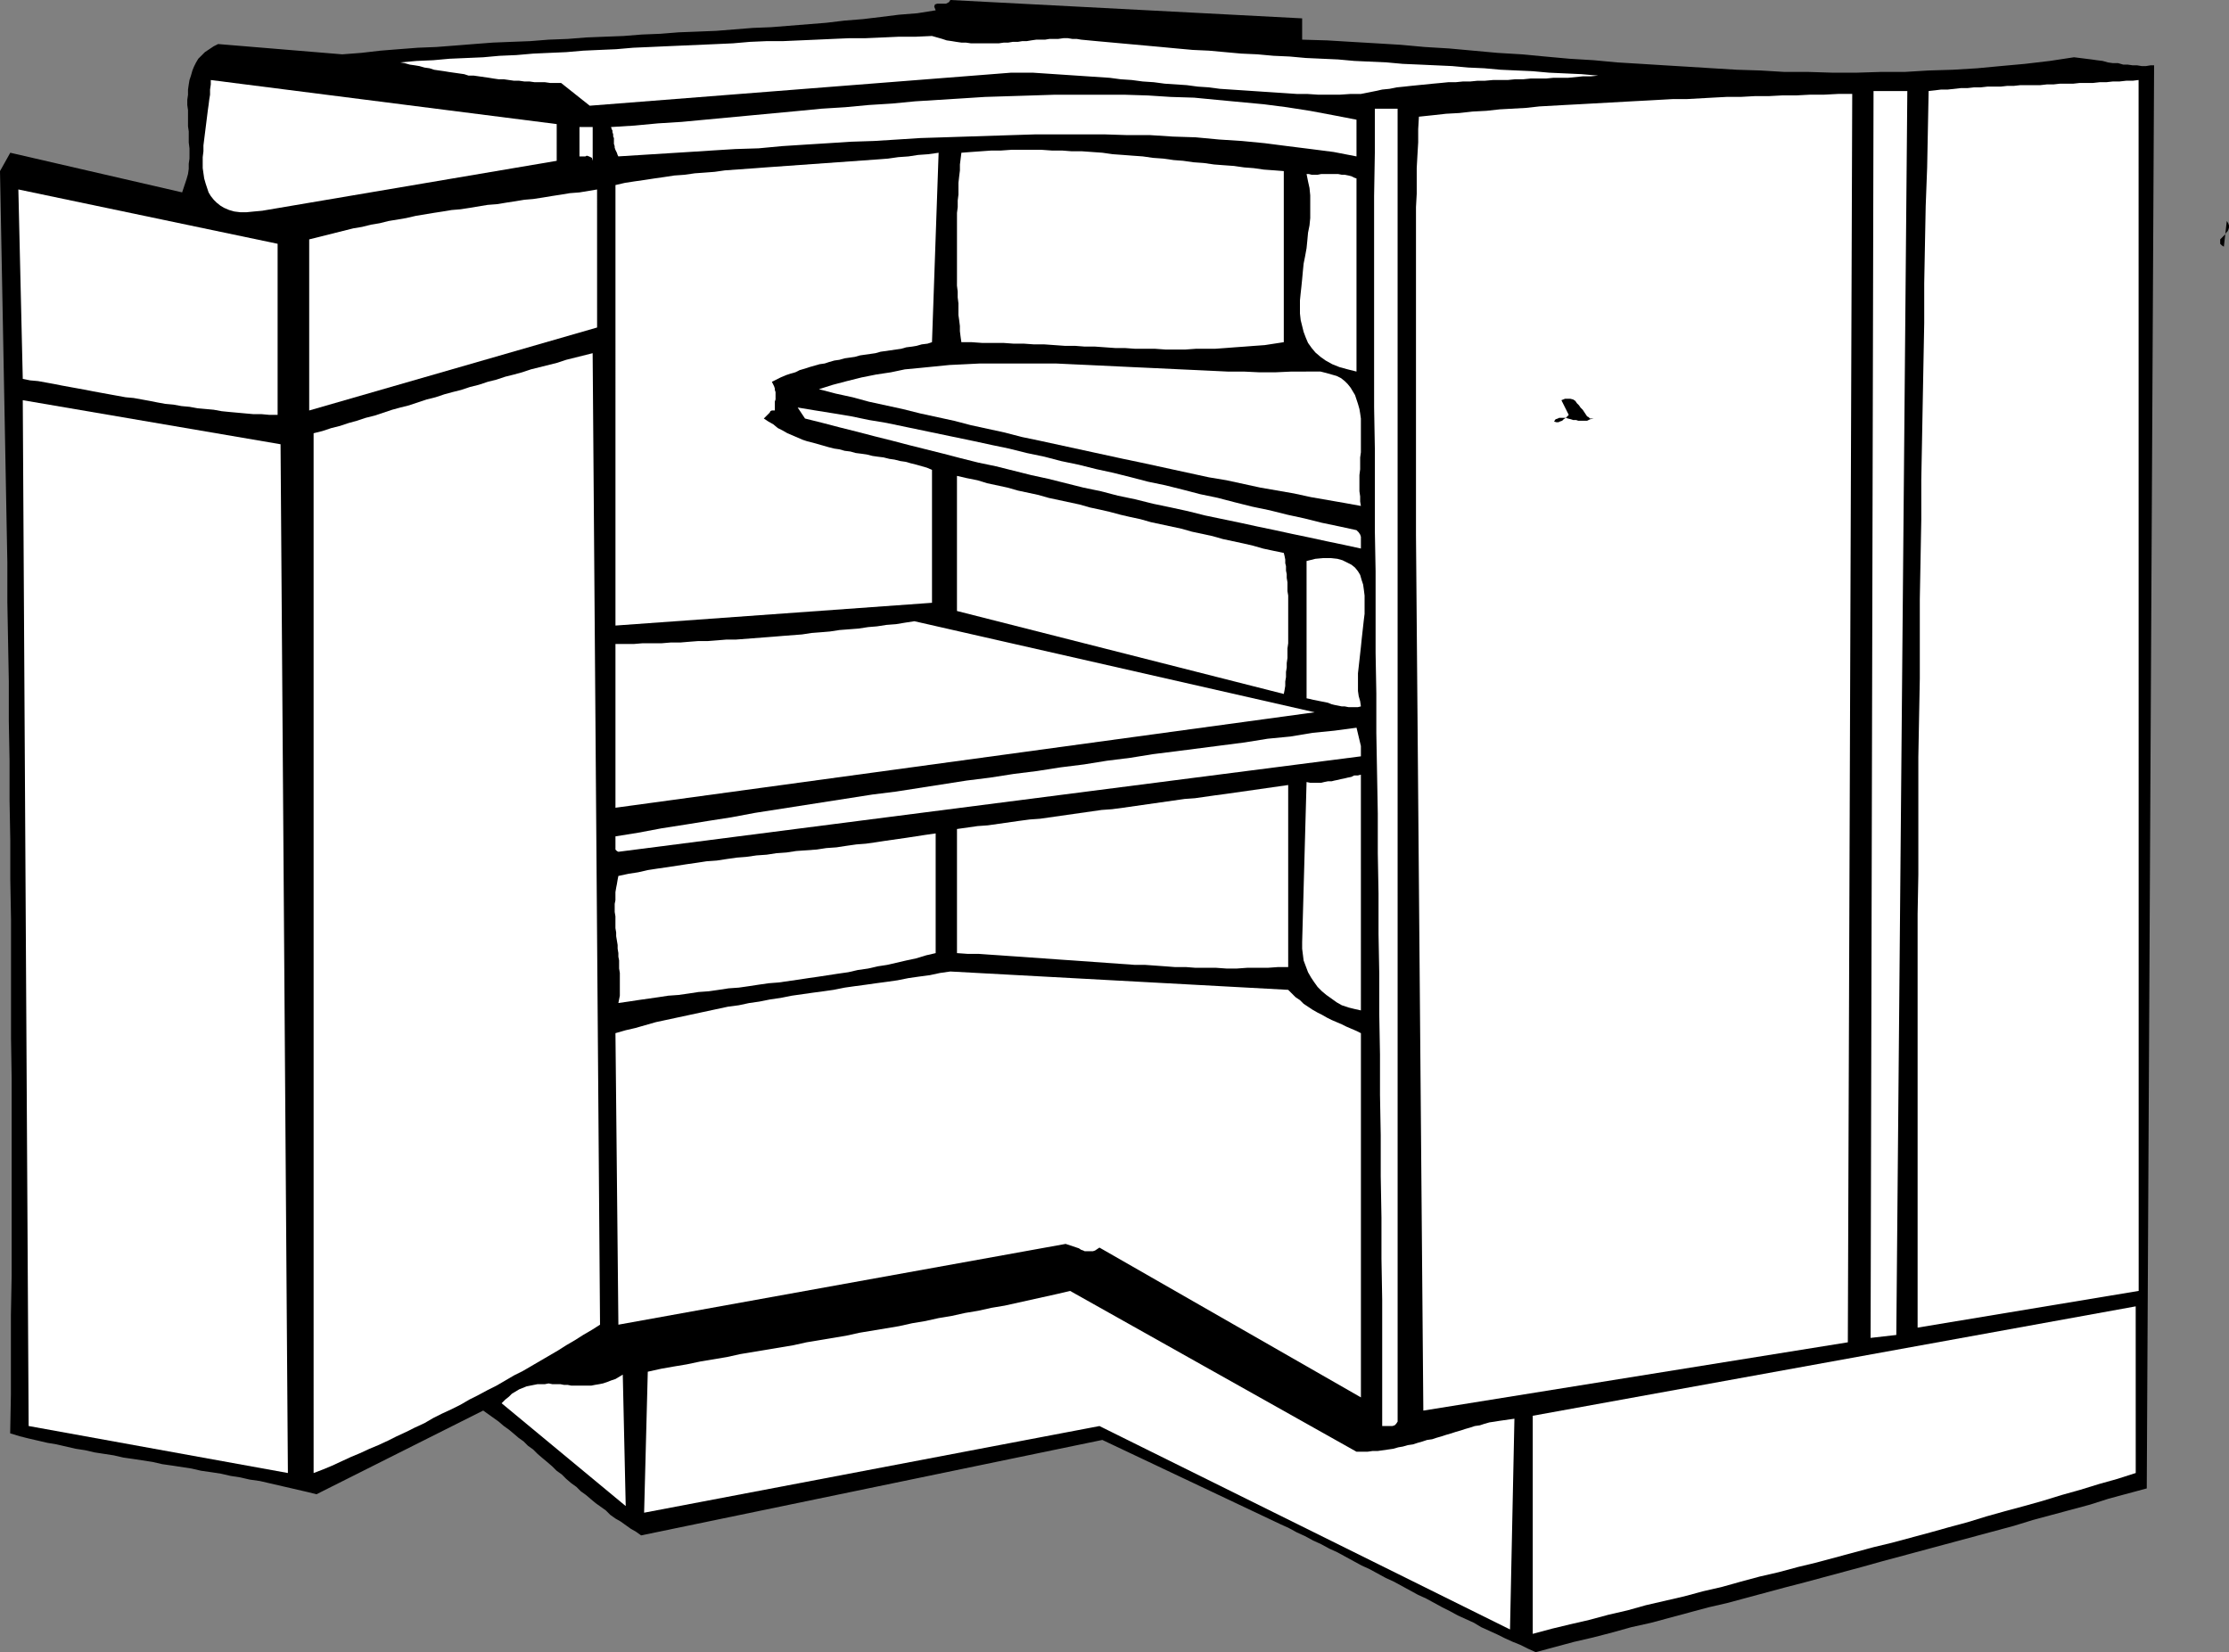 <?xml version="1.0" encoding="UTF-8" standalone="no"?>
<svg
   version="1.0"
   width="129.766mm"
   height="96.193mm"
   id="svg31"
   sodipodi:docname="Cabinet 24.wmf"
   xmlns:inkscape="http://www.inkscape.org/namespaces/inkscape"
   xmlns:sodipodi="http://sodipodi.sourceforge.net/DTD/sodipodi-0.dtd"
   xmlns="http://www.w3.org/2000/svg"
   xmlns:svg="http://www.w3.org/2000/svg">
  <rect width="100%" height="100%" fill="#808080" stroke="none"/>
  <sodipodi:namedview
     id="namedview31"
     pagecolor="#ffffff"
     bordercolor="#000000"
     borderopacity="0.25"
     inkscape:showpageshadow="2"
     inkscape:pageopacity="0.0"
     inkscape:pagecheckerboard="0"
     inkscape:deskcolor="#d1d1d1"
     inkscape:document-units="mm" />
  <defs
     id="defs1">
    <pattern
       id="WMFhbasepattern"
       patternUnits="userSpaceOnUse"
       width="6"
       height="6"
       x="0"
       y="0" />
  </defs>
  <path
     style="fill:#000000;fill-opacity:1;fill-rule:evenodd;stroke:none"
     d="m 286.516,8.726 5.494,0.162 5.333,0.323 5.494,0.323 5.333,0.323 5.333,0.485 5.333,0.323 5.333,0.485 5.333,0.485 5.333,0.323 5.171,0.485 5.333,0.485 5.333,0.323 5.171,0.485 5.333,0.323 5.171,0.323 5.333,0.323 5.171,0.323 5.333,0.323 5.171,0.162 5.333,0.323 h 5.333 l 5.171,0.162 h 5.333 l 5.171,-0.162 h 5.333 l 5.333,-0.323 5.333,-0.162 5.333,-0.323 5.171,-0.485 5.333,-0.485 5.494,-0.646 5.333,-0.808 1.293,0.162 1.293,0.162 1.293,0.162 1.131,0.162 1.293,0.162 1.131,0.323 1.131,0.162 h 1.131 l 1.131,0.323 h 0.97 l 1.131,0.162 h 0.97 l 0.97,0.162 h 0.97 l 0.97,-0.162 h 0.808 l -1.616,313.15 -4.202,1.131 -4.202,1.131 -4.04,1.293 -4.202,1.131 -4.202,1.131 -4.202,1.131 -4.202,1.293 -4.202,1.131 -4.202,1.131 -4.202,1.131 -4.202,1.131 -4.202,1.131 -4.202,1.131 -4.202,1.131 -4.04,1.131 -4.202,1.131 -4.202,1.131 -4.202,1.131 -4.363,1.131 -4.202,1.131 -4.202,1.131 -4.202,1.131 -4.202,0.97 -4.202,1.131 -4.202,1.131 -4.202,1.131 -4.363,0.97 -4.04,1.131 -4.363,1.131 -4.202,0.97 -4.202,1.131 -4.202,1.131 -1.778,-0.808 -1.616,-0.808 -1.616,-0.646 -1.778,-0.808 -1.616,-0.808 -1.778,-0.808 -1.778,-0.808 -1.616,-0.97 -1.778,-0.808 -1.778,-0.808 -1.778,-0.97 -1.616,-0.808 -1.778,-0.97 -1.778,-0.97 -1.778,-0.808 -1.778,-0.97 -1.778,-0.97 -1.778,-0.97 -1.778,-0.808 -1.778,-0.97 -1.778,-0.97 -1.778,-0.808 -1.778,-0.97 -1.778,-0.97 -1.778,-0.97 -1.778,-0.808 -1.778,-0.97 -1.778,-0.808 -1.778,-0.97 -1.778,-0.808 -1.778,-0.97 -1.778,-0.808 -39.269,-18.582 -101.485,21.006 -1.131,-0.808 -1.131,-0.646 -1.131,-0.808 -1.131,-0.808 -1.131,-0.646 -1.131,-0.808 -0.97,-0.97 -1.131,-0.808 -1.131,-0.808 -0.97,-0.808 -1.131,-0.97 -1.131,-0.808 -0.97,-0.97 -1.131,-0.808 -1.131,-0.97 -0.97,-0.97 -1.131,-0.808 -0.97,-0.97 -1.131,-0.97 -0.97,-0.808 -1.131,-0.97 -0.97,-0.97 -1.131,-0.808 -0.97,-0.97 -1.131,-0.808 -1.131,-0.97 -0.97,-0.808 -1.131,-0.808 -1.131,-0.97 -1.131,-0.808 -1.131,-0.808 -1.131,-0.808 -36.683,18.421 -1.939,-0.485 -2.101,-0.485 -2.101,-0.485 -2.101,-0.485 -2.101,-0.485 -2.101,-0.485 -2.262,-0.323 -2.101,-0.485 -2.101,-0.323 -2.101,-0.485 -2.101,-0.323 -2.262,-0.323 -2.101,-0.485 -2.101,-0.323 -2.101,-0.323 -2.262,-0.323 -2.101,-0.485 -2.101,-0.323 -2.101,-0.323 -2.262,-0.323 -2.101,-0.485 -2.101,-0.323 -2.101,-0.323 -2.101,-0.485 -2.101,-0.323 -2.101,-0.485 -2.101,-0.485 -1.939,-0.323 -2.101,-0.485 -2.101,-0.485 -1.939,-0.485 -2.101,-0.646 0.162,-8.564 v -8.726 -8.726 l 0.162,-8.564 v -8.726 -8.726 -8.726 -8.726 -8.726 L 2.424,228.48 v -8.726 -8.726 -8.726 l -0.162,-8.887 v -8.564 l -0.162,-8.726 v -8.726 L 1.939,158.676 V 149.95 L 1.778,141.225 1.616,132.499 v -8.726 L 1.454,115.21 1.293,106.484 1.131,97.758 0.97,89.194 0.808,80.63 0.646,71.905 0.485,63.341 0.323,54.777 0.162,46.213 0,37.649 2.262,33.61 40.077,42.335 l 0.323,-0.97 0.323,-0.97 0.323,-0.97 0.323,-1.131 0.162,-1.131 v -1.131 l 0.162,-1.131 V 33.771 32.64 l -0.162,-1.293 v -1.131 -1.293 l -0.162,-1.131 v -1.131 -1.293 -1.131 l -0.162,-1.131 v -1.131 l 0.162,-1.131 v -1.131 l 0.162,-1.131 0.162,-0.97 0.323,-0.97 0.323,-1.131 0.323,-0.808 0.485,-0.97 0.485,-0.808 0.808,-0.808 0.646,-0.646 0.97,-0.646 0.97,-0.646 0.97,-0.485 27.31,2.262 4.202,-0.323 4.202,-0.485 4.04,-0.323 4.202,-0.323 4.04,-0.162 4.202,-0.323 4.04,-0.323 4.202,-0.323 4.04,-0.162 4.202,-0.162 4.04,-0.323 4.202,-0.162 4.04,-0.323 4.04,-0.162 4.202,-0.162 4.04,-0.323 4.04,-0.162 4.04,-0.323 4.202,-0.162 4.04,-0.162 4.04,-0.323 4.04,-0.323 4.04,-0.162 4.04,-0.323 4.04,-0.323 4.04,-0.323 4.04,-0.485 4.04,-0.323 4.04,-0.485 3.878,-0.485 4.04,-0.323 4.04,-0.646 -0.323,-0.808 0.162,-0.485 0.485,-0.162 h 0.485 0.808 0.646 L 208.787,0.485 209.11,0 286.516,4.04 Z"
     id="path1" />
  <path
     style="fill:#ffffff;fill-opacity:1;fill-rule:evenodd;stroke:none"
     d="m 237.875,8.726 3.394,0.323 3.555,0.323 3.555,0.323 3.555,0.323 3.555,0.323 3.394,0.323 3.555,0.323 3.555,0.162 3.555,0.323 3.555,0.323 3.555,0.162 3.555,0.323 3.555,0.162 3.555,0.323 3.555,0.162 3.555,0.162 3.555,0.323 3.555,0.162 3.555,0.162 3.555,0.323 3.717,0.162 3.555,0.162 3.555,0.162 3.555,0.323 3.555,0.162 3.555,0.323 3.555,0.162 3.555,0.162 3.555,0.323 3.555,0.162 3.555,0.162 3.717,0.323 -1.616,0.162 h -1.778 l -1.616,0.162 -1.616,0.162 h -1.616 -1.616 l -1.616,0.162 h -1.778 -1.616 l -1.616,0.162 h -1.778 l -1.616,0.162 h -1.616 -1.616 l -1.778,0.162 h -1.616 l -1.616,0.162 h -1.616 l -1.616,0.162 h -1.616 l -1.616,0.162 -1.778,0.162 -1.616,0.162 -1.616,0.162 -1.616,0.162 -1.454,0.162 -1.616,0.162 -1.616,0.323 -1.616,0.162 -1.454,0.323 -1.616,0.323 -1.616,0.323 h -2.262 l -2.424,0.162 h -2.262 -2.424 l -2.424,-0.162 h -2.262 l -2.424,-0.162 -2.424,-0.162 -2.424,-0.162 -2.424,-0.162 -2.424,-0.162 -2.424,-0.162 -2.424,-0.162 -2.424,-0.323 -2.424,-0.162 -2.424,-0.323 -2.424,-0.162 -2.424,-0.162 -2.424,-0.323 -2.424,-0.162 -2.424,-0.323 -2.424,-0.162 -2.424,-0.323 -2.424,-0.162 -2.424,-0.162 -2.424,-0.162 -2.424,-0.162 -2.424,-0.162 -2.424,-0.162 -2.424,-0.162 h -2.262 -2.424 l -92.758,7.271 -6.302,-5.009 h -1.131 -1.293 l -1.131,-0.162 h -1.131 -1.131 l -1.131,-0.162 h -1.131 l -1.131,-0.162 h -1.131 l -1.131,-0.162 -1.131,-0.162 h -1.131 l -1.131,-0.162 -0.97,-0.162 -1.131,-0.162 -1.131,-0.162 -1.131,-0.162 h -1.131 L 102.131,16.32 101,16.158 99.869,15.997 98.737,15.835 97.768,15.674 96.637,15.512 95.505,15.35 94.536,15.027 93.405,14.866 92.273,14.543 91.304,14.381 90.173,14.219 89.041,13.896 l -0.97,-0.162 3.555,-0.323 3.717,-0.162 3.555,-0.323 3.717,-0.162 3.717,-0.162 3.555,-0.323 3.717,-0.162 3.717,-0.323 3.555,-0.162 3.717,-0.162 3.717,-0.323 3.555,-0.162 3.717,-0.162 3.717,-0.323 3.717,-0.162 3.555,-0.162 3.717,-0.162 3.717,-0.162 3.717,-0.162 3.555,-0.162 3.717,-0.323 3.717,-0.162 h 3.555 l 3.717,-0.162 3.717,-0.162 3.555,-0.162 3.717,-0.162 h 3.555 l 3.717,-0.162 3.555,-0.162 h 3.717 l 3.555,-0.162 1.131,0.323 1.131,0.323 0.97,0.323 1.131,0.162 0.97,0.162 1.131,0.162 h 0.97 l 1.131,0.162 h 0.97 1.131 0.97 0.97 1.131 0.97 l 1.131,-0.162 h 0.97 l 0.97,-0.162 h 1.131 l 0.97,-0.162 h 0.97 l 0.97,-0.162 1.131,-0.162 h 0.97 0.97 l 0.97,-0.162 h 0.97 0.97 l 1.131,-0.162 h 0.97 l 0.97,0.162 h 0.97 z"
     id="path2" />
  <path
     style="fill:#ffffff;fill-opacity:1;fill-rule:evenodd;stroke:none"
     d="m 122.493,35.387 -64.802,10.988 -1.778,0.162 -1.616,0.162 H 52.843 l -1.293,-0.162 -1.131,-0.323 -1.131,-0.485 -0.808,-0.485 -0.808,-0.646 -0.646,-0.646 -0.646,-0.808 -0.485,-0.808 -0.323,-0.97 -0.323,-0.97 -0.323,-1.131 -0.162,-1.131 -0.162,-1.131 V 35.71 34.579 l 0.162,-1.293 v -1.293 l 0.162,-1.293 0.162,-1.293 0.162,-1.293 0.162,-1.293 0.162,-1.293 0.162,-1.293 0.162,-1.131 0.162,-1.293 0.162,-0.97 v -1.131 l 0.162,-1.131 v -0.97 l 76.114,9.695 z"
     id="path3" />
  <path
     style="fill:#ffffff;fill-opacity:1;fill-rule:evenodd;stroke:none"
     d="m 470.579,284.065 -48.642,8.079 v -7.918 -8.079 -8.079 -8.241 -8.241 -8.241 -8.402 -8.402 -8.402 -8.564 -8.402 l 0.162,-8.726 v -8.564 -8.564 -8.726 l 0.162,-8.726 0.162,-8.564 v -8.726 -8.726 l 0.162,-8.726 0.162,-8.726 v -8.726 l 0.162,-8.564 0.162,-8.726 0.162,-8.726 0.162,-8.564 v -8.726 l 0.162,-8.564 0.162,-8.402 0.323,-8.564 0.162,-8.402 0.162,-8.402 1.454,-0.162 1.293,-0.162 h 1.454 l 1.454,-0.162 1.454,-0.162 h 1.454 l 1.454,-0.162 h 1.454 l 1.454,-0.162 h 1.454 1.454 l 1.454,-0.162 h 1.454 l 1.454,-0.162 h 1.454 1.454 1.454 l 1.454,-0.162 h 1.454 l 1.454,-0.162 h 1.454 1.454 l 1.454,-0.162 h 1.454 1.454 l 1.454,-0.162 h 1.454 l 1.454,-0.162 h 1.454 l 1.454,-0.162 h 1.454 l 1.293,-0.162 z"
     id="path4" />
  <path
     style="fill:#ffffff;fill-opacity:1;fill-rule:evenodd;stroke:none"
     d="m 298.475,34.417 -5.01,-0.97 -5.01,-0.646 -5.171,-0.646 -5.01,-0.646 -5.01,-0.485 -5.01,-0.323 -5.171,-0.485 -5.01,-0.162 -5.01,-0.323 h -5.01 l -5.01,-0.162 h -5.171 -5.01 -5.01 l -5.171,0.162 -5.01,0.162 -5.01,0.162 -5.01,0.162 -5.171,0.162 -5.01,0.323 -5.171,0.323 -5.01,0.162 -5.01,0.323 -5.171,0.323 -5.01,0.323 -5.171,0.485 -5.171,0.162 -5.171,0.323 -5.01,0.323 -5.171,0.323 -5.171,0.323 -5.171,0.323 -0.162,-0.323 -0.162,-0.485 -0.162,-0.323 -0.162,-0.323 -0.162,-0.485 v -0.323 l -0.162,-0.485 v -0.323 -0.485 -0.485 l -0.162,-0.323 v -0.485 l -0.162,-0.485 V 28.762 l -0.162,-0.323 -0.162,-0.485 5.171,-0.323 5.171,-0.485 5.171,-0.323 5.171,-0.485 5.171,-0.485 5.171,-0.485 5.171,-0.485 5.171,-0.485 5.01,-0.485 5.171,-0.323 5.171,-0.485 5.171,-0.323 5.01,-0.485 5.171,-0.323 5.171,-0.323 5.01,-0.323 5.171,-0.162 5.171,-0.162 5.01,-0.162 h 5.171 5.01 5.171 l 5.171,0.162 5.01,0.323 5.171,0.162 5.01,0.485 5.171,0.485 5.171,0.485 5.01,0.646 5.171,0.808 5.171,0.97 5.01,0.97 z"
     id="path5" />
  <path
     style="fill:#ffffff;fill-opacity:1;fill-rule:evenodd;stroke:none"
     d="m 417.251,293.76 -5.656,0.646 0.646,-274.37 h 7.434 z"
     id="path6" />
  <path
     style="fill:#ffffff;fill-opacity:1;fill-rule:evenodd;stroke:none"
     d="m 406.585,295.376 -93.405,15.027 -1.616,-192.608 v -2.909 -2.909 -2.909 -2.909 -2.909 -2.909 -2.909 -2.747 -2.909 -2.909 -2.909 -2.909 -2.909 -2.909 -2.909 -2.909 -2.909 -2.909 -2.909 -2.747 -2.909 -2.909 -2.909 -2.909 -2.747 l 0.162,-2.909 v -2.909 -2.747 l 0.162,-2.909 0.162,-2.747 v -2.909 l 0.162,-2.747 3.07,-0.323 2.909,-0.323 2.909,-0.162 2.909,-0.323 3.07,-0.162 2.909,-0.323 2.909,-0.162 2.909,-0.162 2.909,-0.323 2.909,-0.162 2.909,-0.162 3.07,-0.162 2.909,-0.162 2.909,-0.162 2.909,-0.162 2.909,-0.162 3.07,-0.162 2.909,-0.162 2.909,-0.162 h 3.07 l 2.909,-0.162 2.909,-0.162 3.07,-0.162 h 3.07 l 2.909,-0.162 h 3.07 l 3.07,-0.162 h 3.07 l 3.07,-0.162 h 3.07 l 3.07,-0.162 h 3.07 z"
     id="path7" />
  <path
     style="fill:#ffffff;fill-opacity:1;fill-rule:evenodd;stroke:none"
     d="m 307.524,312.827 -0.323,0.485 -0.323,0.323 -0.485,0.162 h -0.323 -0.485 -0.485 -0.485 -0.485 v -9.372 -9.21 -9.21 l -0.162,-9.049 v -9.049 l -0.162,-9.049 v -9.049 l -0.162,-8.887 v -8.887 l -0.162,-8.887 v -8.887 l -0.162,-8.726 v -8.887 l -0.162,-8.887 v -8.726 l -0.162,-8.887 -0.162,-8.887 v -8.726 l -0.162,-8.887 v -8.887 -9.049 l -0.162,-8.887 v -9.049 -9.049 l -0.162,-9.049 V 80.469 71.259 61.887 52.515 43.143 l 0.162,-9.533 v -9.695 h 5.01 z"
     id="path8" />
  <path
     style="fill:#ffffff;fill-opacity:1;fill-rule:evenodd;stroke:none"
     d="m 130.411,35.387 -0.162,-0.646 -0.323,-0.162 -0.323,-0.162 -0.485,-0.162 -0.323,0.162 h -0.485 -0.485 -0.323 v -6.463 h 2.909 z"
     id="path9" />
  <path
     style="fill:#ffffff;fill-opacity:1;fill-rule:evenodd;stroke:none"
     d="m 282.476,37.649 v 37.649 l -2.101,0.323 -2.101,0.323 -2.262,0.162 -2.101,0.162 -2.262,0.162 -2.101,0.162 -2.262,0.162 h -2.101 -2.101 l -2.262,0.162 h -2.262 -2.101 l -2.262,-0.162 h -2.101 -2.262 l -2.262,-0.162 h -2.101 l -2.262,-0.162 -2.262,-0.162 h -2.262 l -2.101,-0.162 h -2.262 l -2.262,-0.162 -2.262,-0.162 h -2.262 l -2.262,-0.162 h -2.262 l -2.262,-0.162 h -2.262 -2.424 l -2.262,-0.162 h -2.262 l -0.162,-1.131 -0.162,-1.293 v -1.131 l -0.162,-1.293 -0.162,-1.131 v -1.293 -1.293 l -0.162,-1.293 v -1.293 l -0.162,-1.293 V 61.564 60.271 58.817 57.524 56.231 54.939 53.484 52.192 50.899 49.606 48.152 46.859 l 0.162,-1.293 v -1.454 l 0.162,-1.293 v -1.293 -1.293 l 0.162,-1.454 0.162,-1.293 v -1.293 l 0.162,-1.293 0.162,-1.293 2.101,-0.162 2.262,-0.162 2.262,-0.162 h 2.101 l 2.262,-0.162 h 2.262 2.101 2.262 l 2.262,0.162 h 2.262 l 2.101,0.162 h 2.262 l 2.262,0.162 2.262,0.162 2.262,0.323 2.262,0.162 2.101,0.162 2.262,0.162 2.262,0.323 2.262,0.162 2.262,0.323 2.101,0.162 2.262,0.323 2.262,0.162 2.262,0.323 2.101,0.162 2.262,0.162 2.262,0.323 2.101,0.162 2.262,0.323 2.262,0.162 z"
     id="path10" />
  <path
     style="fill:#ffffff;fill-opacity:1;fill-rule:evenodd;stroke:none"
     d="m 205.07,75.298 -0.97,0.323 -1.293,0.162 -1.131,0.323 -0.97,0.162 -1.293,0.162 -1.131,0.323 -1.131,0.162 -1.131,0.162 -1.131,0.162 -1.131,0.162 -1.131,0.323 -1.131,0.162 -1.131,0.162 -1.131,0.162 -1.131,0.323 -1.131,0.162 -1.131,0.162 -1.131,0.323 -1.131,0.162 -1.131,0.323 -0.97,0.323 -1.131,0.162 -1.131,0.323 -1.131,0.323 -0.97,0.323 -1.131,0.323 -0.97,0.485 -1.131,0.323 -0.97,0.323 -1.131,0.485 -0.97,0.485 -0.97,0.485 0.162,0.323 0.162,0.323 0.162,0.323 0.162,0.485 v 0.323 l 0.162,0.485 v 0.323 0.485 0.323 0.485 l -0.162,0.485 v 0.323 0.485 0.323 0.485 0.323 h -0.323 -0.323 l -0.323,0.162 -0.162,0.323 -0.323,0.323 -0.323,0.323 -0.323,0.323 -0.323,0.323 0.97,0.646 1.131,0.646 0.97,0.808 0.97,0.485 1.131,0.646 1.131,0.485 1.131,0.485 1.131,0.485 0.97,0.323 1.293,0.323 1.131,0.323 1.131,0.323 1.131,0.323 1.293,0.323 1.131,0.162 1.131,0.323 1.293,0.162 1.131,0.323 1.293,0.162 1.131,0.162 1.293,0.323 1.131,0.162 1.293,0.162 1.293,0.323 1.131,0.162 1.293,0.323 1.131,0.162 1.131,0.323 1.293,0.323 1.131,0.323 1.131,0.323 1.131,0.485 v 29.247 l -69.65,5.009 V 40.719 l 2.101,-0.485 2.101,-0.323 2.262,-0.323 2.101,-0.323 2.262,-0.323 2.101,-0.323 2.262,-0.162 2.262,-0.323 2.262,-0.162 2.101,-0.162 2.262,-0.323 2.262,-0.162 2.262,-0.162 2.262,-0.162 2.101,-0.162 2.262,-0.162 2.262,-0.162 2.262,-0.162 2.262,-0.162 2.262,-0.162 2.262,-0.162 2.262,-0.162 2.262,-0.162 2.262,-0.162 2.262,-0.162 2.262,-0.162 2.101,-0.162 2.262,-0.323 2.262,-0.162 2.101,-0.323 2.262,-0.162 2.262,-0.323 z"
     id="path11" />
  <path
     style="fill:#ffffff;fill-opacity:1;fill-rule:evenodd;stroke:none"
     d="m 298.475,39.265 v 42.497 l -1.939,-0.485 -1.778,-0.485 -1.616,-0.646 -1.454,-0.808 -1.131,-0.808 -1.131,-0.97 -0.808,-0.97 -0.808,-1.131 -0.485,-1.131 -0.485,-1.293 -0.323,-1.293 -0.323,-1.293 -0.162,-1.454 v -1.454 -1.454 l 0.162,-1.616 0.162,-1.454 0.162,-1.616 0.162,-1.777 0.162,-1.616 0.323,-1.616 0.323,-1.777 0.162,-1.616 0.162,-1.777 0.323,-1.616 0.162,-1.616 v -1.777 -1.616 -1.616 l -0.162,-1.616 -0.323,-1.454 -0.323,-1.616 h 0.485 l 0.646,0.162 h 0.646 0.646 l 0.808,-0.162 h 0.646 0.808 0.808 0.646 0.808 l 0.808,0.162 h 0.646 l 0.808,0.162 0.646,0.162 0.646,0.323 z"
     id="path12" />
  <path
     style="fill:#ffffff;fill-opacity:1;fill-rule:evenodd;stroke:none"
     d="M 61.085,91.295 H 59.307 L 57.53,91.133 H 55.752 L 53.974,90.972 52.197,90.81 50.419,90.649 48.803,90.487 47.026,90.164 45.248,90.002 43.47,89.841 41.693,89.518 39.915,89.356 38.138,89.033 36.36,88.871 34.582,88.548 32.966,88.225 31.189,87.902 29.411,87.579 27.634,87.417 25.856,87.094 24.078,86.771 22.301,86.448 20.523,86.124 18.907,85.801 17.13,85.478 15.352,85.155 13.574,84.832 11.958,84.509 10.181,84.185 8.403,83.862 6.626,83.701 5.01,83.377 4.04,41.689 61.085,53.646 Z"
     id="path13" />
  <path
     style="fill:#ffffff;fill-opacity:1;fill-rule:evenodd;stroke:none"
     d="M 131.381,72.067 68.034,90.326 V 52.676 l 1.939,-0.485 1.939,-0.485 1.939,-0.485 1.939,-0.485 1.939,-0.485 1.939,-0.323 1.939,-0.485 1.939,-0.323 1.939,-0.485 1.939,-0.323 1.939,-0.323 2.101,-0.485 1.939,-0.323 1.939,-0.323 2.101,-0.323 1.939,-0.323 1.939,-0.162 2.101,-0.323 1.939,-0.323 1.939,-0.323 2.101,-0.162 1.939,-0.323 2.101,-0.323 1.939,-0.323 1.939,-0.162 2.101,-0.323 1.939,-0.323 2.101,-0.323 1.939,-0.323 2.101,-0.162 1.939,-0.323 1.939,-0.323 z"
     id="path14" />
  <path
     style="fill:#000000;fill-opacity:1;fill-rule:evenodd;stroke:none"
     d="m 489.324,54.292 -0.485,-0.323 -0.323,-0.323 v -0.323 -0.323 -0.323 l 0.162,-0.162 0.323,-0.323 0.323,-0.323 0.323,-0.323 0.162,-0.323 0.323,-0.323 0.162,-0.323 0.162,-0.485 v -0.485 l -0.162,-0.485 -0.323,-0.485 z"
     id="path15" />
  <path
     style="fill:#ffffff;fill-opacity:1;fill-rule:evenodd;stroke:none"
     d="m 132.027,291.498 -1.778,1.131 -1.939,1.131 -1.778,1.131 -1.939,1.131 -1.778,1.131 -1.939,1.131 -1.939,1.131 -1.939,1.131 -1.939,1.131 -1.939,0.97 -1.939,1.131 -1.939,1.131 -1.939,0.97 -2.101,1.131 -1.939,0.97 -1.939,1.131 -1.939,0.97 -2.101,0.97 -1.939,0.97 -1.939,1.131 -2.101,0.97 -1.939,0.97 -2.101,0.97 -1.939,0.97 -2.101,0.97 -1.939,0.808 -2.101,0.97 -1.939,0.808 -2.101,0.97 -2.101,0.97 -1.939,0.808 -2.101,0.808 V 95.335 l 1.939,-0.485 1.939,-0.646 1.939,-0.485 1.939,-0.646 1.778,-0.485 1.939,-0.646 1.939,-0.485 1.939,-0.646 1.939,-0.646 1.778,-0.485 1.939,-0.485 1.939,-0.646 1.939,-0.646 1.939,-0.485 1.939,-0.646 1.778,-0.485 1.939,-0.485 1.939,-0.646 1.939,-0.485 1.939,-0.646 1.939,-0.485 1.939,-0.646 1.939,-0.485 1.778,-0.485 1.939,-0.646 1.939,-0.485 1.939,-0.485 1.939,-0.485 1.939,-0.646 1.939,-0.485 1.939,-0.485 1.939,-0.485 z"
     id="path16" />
  <path
     style="fill:#ffffff;fill-opacity:1;fill-rule:evenodd;stroke:none"
     d="m 287.486,81.762 h 1.616 1.454 l 1.293,0.323 1.131,0.323 1.131,0.323 0.97,0.485 0.808,0.646 0.646,0.646 0.646,0.808 0.485,0.808 0.485,0.808 0.323,0.97 0.323,0.97 0.323,1.131 0.162,0.97 0.162,1.131 v 1.293 1.131 1.131 1.293 1.293 1.293 l -0.162,1.131 v 1.293 1.293 l -0.162,1.293 v 1.131 1.293 1.131 l 0.162,1.131 v 1.131 l 0.162,0.97 -3.555,-0.646 -3.717,-0.646 -3.717,-0.646 -3.717,-0.808 -3.717,-0.646 -3.717,-0.646 -3.717,-0.808 -3.717,-0.808 -3.878,-0.646 -3.717,-0.808 -3.717,-0.808 -3.717,-0.808 -3.717,-0.808 -3.878,-0.808 -3.717,-0.808 -3.717,-0.808 -3.717,-0.808 -3.717,-0.808 -3.717,-0.808 -3.878,-0.808 -3.717,-0.97 -3.717,-0.808 -3.717,-0.808 -3.717,-0.97 -3.717,-0.808 -3.717,-0.808 -3.878,-0.97 -3.717,-0.808 -3.717,-0.808 -3.555,-0.97 -3.717,-0.808 -3.717,-0.97 3.07,-0.97 3.07,-0.808 3.232,-0.808 3.232,-0.646 3.232,-0.485 3.07,-0.646 3.394,-0.323 3.232,-0.323 3.232,-0.323 3.394,-0.162 3.232,-0.162 h 3.394 3.394 3.394 3.232 3.394 l 3.394,0.162 3.555,0.162 3.394,0.162 3.394,0.162 3.394,0.162 3.555,0.162 3.394,0.162 3.394,0.162 3.555,0.162 3.394,0.162 3.394,0.162 h 3.555 l 3.394,0.162 h 3.394 l 3.555,-0.162 z"
     id="path17" />
  <path
     style="fill:#ffffff;fill-opacity:1;fill-rule:evenodd;stroke:none"
     d="M 63.347,324.138 6.302,313.796 5.01,88.063 61.731,97.758 Z"
     id="path18" />
  <path
     style="fill:#000000;fill-opacity:1;fill-rule:evenodd;stroke:none"
     d="m 350.672,92.103 -0.808,0.162 -0.646,0.323 h -0.646 -0.646 -0.646 l -0.485,-0.162 h -0.646 l -0.485,-0.162 -0.646,-0.162 -0.485,-0.162 h -0.485 -0.485 -0.485 l -0.323,0.162 -0.485,0.162 -0.323,0.485 0.485,0.162 h 0.485 l 0.323,-0.162 0.485,-0.162 0.323,-0.323 0.485,-0.323 0.323,-0.323 0.323,-0.323 -1.616,-3.232 0.808,-0.323 h 0.485 0.646 l 0.646,0.162 0.485,0.323 0.323,0.485 0.485,0.485 0.323,0.485 0.485,0.485 0.323,0.485 0.323,0.485 0.323,0.485 0.323,0.162 0.323,0.323 h 0.323 z"
     id="path19" />
  <path
     style="fill:#ffffff;fill-opacity:1;fill-rule:evenodd;stroke:none"
     d="m 298.475,116.664 0.485,0.485 0.323,0.485 0.162,0.485 v 0.485 0.485 0.646 0.485 0.485 l -3.717,-0.808 -3.878,-0.808 -3.717,-0.808 -3.878,-0.808 -3.717,-0.808 -3.878,-0.808 -3.717,-0.808 -3.878,-0.808 -3.878,-0.808 -3.878,-0.97 -3.717,-0.808 -3.878,-0.808 -3.878,-0.97 -3.878,-0.808 -3.717,-0.97 -3.878,-0.808 -3.878,-0.97 -3.878,-0.97 -3.717,-0.808 -3.878,-0.97 -3.878,-0.97 -3.878,-0.808 -3.878,-0.97 -3.717,-0.97 -3.878,-0.97 -3.878,-0.97 -3.717,-0.97 -3.878,-0.97 -3.717,-0.97 -3.878,-0.97 -3.717,-0.97 -3.878,-0.97 -1.616,-2.424 3.878,0.646 4.04,0.646 3.878,0.646 3.878,0.808 3.878,0.646 3.878,0.808 3.878,0.808 3.878,0.808 3.878,0.808 3.878,0.808 3.717,0.808 3.878,0.808 3.878,0.97 3.878,0.808 3.717,0.97 3.878,0.808 3.878,0.97 3.717,0.808 3.878,0.97 3.717,0.97 3.878,0.808 3.878,0.97 3.717,0.97 3.878,0.808 3.717,0.97 3.878,0.97 3.878,0.808 3.878,0.97 3.717,0.808 3.878,0.97 3.878,0.808 z"
     id="path20" />
  <path
     style="fill:#ffffff;fill-opacity:1;fill-rule:evenodd;stroke:none"
     d="m 282.476,121.673 0.162,0.646 0.162,0.808 v 0.808 l 0.162,0.646 v 0.97 l 0.162,0.808 v 0.808 l 0.162,0.97 v 0.97 0.97 l 0.162,0.97 v 0.97 1.131 0.97 0.97 1.131 1.131 0.97 1.131 1.131 0.97 l -0.162,1.131 v 0.97 1.131 l -0.162,1.131 v 0.97 l -0.162,0.97 v 1.131 l -0.162,0.97 v 0.97 l -0.162,0.97 -0.162,0.808 -71.912,-18.259 v -29.731 l 2.101,0.485 2.424,0.485 2.101,0.646 2.262,0.485 2.262,0.485 2.262,0.646 2.262,0.485 2.262,0.485 2.262,0.646 2.262,0.485 2.262,0.485 2.262,0.485 2.262,0.646 2.262,0.485 2.101,0.485 2.424,0.646 2.101,0.485 2.262,0.485 2.262,0.646 2.262,0.485 2.262,0.485 2.262,0.485 2.262,0.646 2.262,0.485 2.262,0.485 2.262,0.646 2.262,0.485 2.262,0.485 2.101,0.485 2.262,0.646 2.262,0.485 z"
     id="path21" />
  <path
     style="fill:#ffffff;fill-opacity:1;fill-rule:evenodd;stroke:none"
     d="m 299.444,155.444 -0.646,0.162 h -0.646 -0.808 -0.646 l -0.808,-0.162 h -0.646 l -0.808,-0.162 -0.808,-0.162 -0.646,-0.162 -0.808,-0.323 -0.808,-0.162 -0.808,-0.162 -0.808,-0.162 -0.808,-0.162 -0.646,-0.162 -0.808,-0.162 V 123.45 l 1.939,-0.485 1.778,-0.162 h 1.616 l 1.454,0.162 1.131,0.323 0.97,0.485 0.97,0.485 0.808,0.646 0.646,0.808 0.485,0.808 0.323,1.131 0.323,0.97 0.162,1.131 0.162,1.293 v 1.293 1.293 1.454 l -0.162,1.293 -0.162,1.454 -0.162,1.454 -0.162,1.454 -0.162,1.616 -0.162,1.454 -0.162,1.454 -0.162,1.454 -0.162,1.454 v 1.293 1.293 1.293 l 0.162,1.131 0.323,1.131 z"
     id="path22" />
  <path
     style="fill:#ffffff;fill-opacity:1;fill-rule:evenodd;stroke:none"
     d="m 135.421,177.743 v -36.033 h 1.939 2.101 l 1.939,-0.162 h 2.101 2.101 l 1.939,-0.162 h 2.101 l 1.939,-0.162 2.101,-0.162 h 2.101 l 2.101,-0.162 1.939,-0.162 h 2.101 l 2.101,-0.162 2.101,-0.162 2.101,-0.162 2.101,-0.162 1.939,-0.162 2.101,-0.162 2.101,-0.162 2.101,-0.323 2.101,-0.162 1.939,-0.162 2.101,-0.323 2.101,-0.162 2.101,-0.162 2.101,-0.323 1.939,-0.162 2.101,-0.323 2.101,-0.162 1.939,-0.323 2.101,-0.323 88.072,20.036 z"
     id="path23" />
  <path
     style="fill:#ffffff;fill-opacity:1;fill-rule:evenodd;stroke:none"
     d="m 299.444,164.169 v 2.262 l -163.377,21.006 -0.323,-0.162 -0.323,-0.323 v -0.323 -0.485 -0.646 -0.485 -0.485 -0.485 l 5.01,-0.808 5.171,-0.97 5.171,-0.808 5.01,-0.808 5.171,-0.808 5.171,-0.97 5.171,-0.808 5.171,-0.808 5.171,-0.808 5.171,-0.808 5.171,-0.808 5.171,-0.646 5.171,-0.808 5.171,-0.808 5.171,-0.808 5.171,-0.646 5.171,-0.808 5.171,-0.646 5.171,-0.808 5.171,-0.646 5.01,-0.808 5.171,-0.646 5.01,-0.808 5.171,-0.646 5.01,-0.646 5.01,-0.646 5.01,-0.646 5.01,-0.808 5.01,-0.485 4.848,-0.808 4.848,-0.485 4.848,-0.646 z"
     id="path24" />
  <path
     style="fill:#ffffff;fill-opacity:1;fill-rule:evenodd;stroke:none"
     d="m 299.444,222.34 -1.454,-0.323 -1.293,-0.323 -1.454,-0.485 -1.131,-0.646 -1.131,-0.808 -1.131,-0.808 -0.97,-0.808 -0.97,-0.97 -0.808,-1.131 -0.646,-0.97 -0.646,-1.131 -0.485,-1.293 -0.485,-1.293 -0.162,-1.293 -0.162,-1.293 v -1.454 l 0.97,-35.225 0.808,0.162 h 0.808 0.808 0.808 l 0.646,-0.162 0.808,-0.162 h 0.808 l 0.646,-0.162 0.808,-0.162 0.646,-0.162 0.808,-0.162 0.646,-0.162 0.808,-0.162 0.646,-0.323 h 0.808 l 0.646,-0.162 z"
     id="path25" />
  <path
     style="fill:#ffffff;fill-opacity:1;fill-rule:evenodd;stroke:none"
     d="m 283.446,212.806 h -2.262 l -2.262,0.162 h -2.262 -2.262 l -2.262,0.162 h -2.262 l -2.262,-0.162 h -2.262 -2.262 l -2.101,-0.162 h -2.424 l -2.101,-0.162 -2.262,-0.162 -2.262,-0.162 h -2.262 l -2.262,-0.162 -2.262,-0.162 -2.262,-0.162 -2.262,-0.162 -2.262,-0.162 -2.262,-0.162 -2.424,-0.162 -2.262,-0.162 -2.262,-0.162 -2.262,-0.162 -2.262,-0.162 -2.424,-0.162 -2.262,-0.162 -2.424,-0.162 -2.262,-0.162 h -2.424 l -2.262,-0.162 v -27.308 l 2.262,-0.323 2.262,-0.323 2.262,-0.162 2.262,-0.323 2.262,-0.323 2.262,-0.323 2.424,-0.323 2.262,-0.162 2.262,-0.323 2.262,-0.323 2.262,-0.323 2.262,-0.323 2.262,-0.323 2.262,-0.323 2.262,-0.162 2.424,-0.323 2.262,-0.323 2.262,-0.323 2.262,-0.323 2.262,-0.323 2.262,-0.323 2.262,-0.323 2.262,-0.162 2.262,-0.323 2.262,-0.323 2.424,-0.323 2.262,-0.323 2.262,-0.323 2.262,-0.323 2.262,-0.323 2.262,-0.323 2.262,-0.323 z"
     id="path26" />
  <path
     style="fill:#ffffff;fill-opacity:1;fill-rule:evenodd;stroke:none"
     d="m 205.878,209.736 -2.101,0.485 -2.101,0.646 -2.262,0.485 -2.101,0.485 -2.101,0.485 -2.101,0.323 -2.101,0.485 -2.262,0.323 -2.101,0.485 -2.262,0.323 -2.101,0.323 -2.101,0.323 -2.262,0.323 -2.101,0.323 -2.262,0.323 -2.262,0.323 -2.101,0.162 -2.262,0.323 -2.101,0.323 -2.262,0.323 -2.262,0.162 -2.101,0.323 -2.262,0.323 -2.262,0.162 -2.101,0.323 -2.262,0.323 -2.262,0.162 -2.101,0.323 -2.262,0.323 -2.262,0.323 -2.101,0.323 -2.262,0.323 0.162,-0.808 0.162,-0.808 v -0.808 -0.808 -0.97 -0.808 -0.808 -0.808 l -0.162,-0.97 v -0.808 -0.97 l -0.162,-0.808 v -0.808 l -0.162,-0.97 v -0.808 l -0.162,-0.97 -0.162,-0.97 v -0.808 l -0.162,-0.97 v -0.808 -0.97 -0.808 l -0.162,-0.97 v -0.808 -0.97 l 0.162,-0.808 v -0.97 -0.808 l 0.162,-0.97 0.162,-0.808 0.162,-0.97 0.162,-0.808 2.262,-0.485 2.101,-0.323 2.101,-0.485 2.101,-0.323 2.262,-0.323 2.101,-0.323 2.101,-0.323 2.262,-0.323 2.101,-0.323 2.262,-0.162 2.101,-0.323 2.262,-0.323 2.101,-0.162 2.262,-0.323 2.262,-0.162 2.101,-0.323 2.262,-0.162 2.101,-0.323 2.262,-0.162 2.262,-0.162 2.101,-0.323 2.262,-0.162 2.101,-0.323 2.262,-0.323 2.101,-0.162 2.262,-0.323 2.101,-0.323 2.262,-0.323 2.262,-0.323 2.101,-0.323 2.101,-0.323 2.262,-0.323 z"
     id="path27" />
  <path
     style="fill:#ffffff;fill-opacity:1;fill-rule:evenodd;stroke:none"
     d="m 283.446,217.815 0.808,0.808 0.808,0.808 0.97,0.646 0.808,0.808 0.97,0.646 0.97,0.646 1.131,0.646 0.97,0.485 1.131,0.646 0.97,0.485 1.131,0.485 1.131,0.485 0.97,0.485 1.131,0.485 1.131,0.485 0.97,0.485 v 80.146 l -57.53,-32.963 -0.485,0.323 -0.485,0.323 -0.485,0.162 h -0.323 -0.485 -0.485 -0.485 l -0.323,-0.162 -0.485,-0.162 -0.485,-0.323 -0.485,-0.162 -0.485,-0.162 -0.485,-0.162 -0.485,-0.162 -0.485,-0.162 -0.485,-0.162 -98.414,17.774 -0.646,-64.149 2.262,-0.646 2.101,-0.485 2.262,-0.646 2.262,-0.646 2.262,-0.485 2.262,-0.485 2.262,-0.485 2.262,-0.485 2.262,-0.485 2.262,-0.485 2.262,-0.485 2.424,-0.323 2.262,-0.485 2.262,-0.323 2.424,-0.485 2.262,-0.323 2.424,-0.485 2.262,-0.323 2.262,-0.323 2.424,-0.323 2.262,-0.323 2.424,-0.485 2.262,-0.323 2.424,-0.323 2.262,-0.323 2.424,-0.323 2.262,-0.323 2.424,-0.485 2.262,-0.323 2.424,-0.323 2.262,-0.485 2.262,-0.323 z"
     id="path28" />
  <path
     style="fill:#ffffff;fill-opacity:1;fill-rule:evenodd;stroke:none"
     d="m 298.475,319.452 h 1.293 1.131 l 1.131,-0.162 h 1.131 l 1.131,-0.162 1.131,-0.162 1.131,-0.162 1.131,-0.323 0.97,-0.162 1.131,-0.323 1.131,-0.162 0.97,-0.323 1.131,-0.323 0.97,-0.323 1.131,-0.162 0.97,-0.323 1.131,-0.323 0.97,-0.323 1.131,-0.323 0.97,-0.323 1.131,-0.323 0.97,-0.323 1.131,-0.323 0.97,-0.323 1.131,-0.162 0.97,-0.323 1.131,-0.323 1.131,-0.162 0.97,-0.162 1.131,-0.162 1.131,-0.162 1.131,-0.162 -0.97,46.375 -90.334,-44.759 -100.192,19.067 0.808,-31.024 2.909,-0.646 2.747,-0.485 2.909,-0.485 3.07,-0.646 2.909,-0.485 2.909,-0.485 2.909,-0.646 2.909,-0.485 2.909,-0.485 2.909,-0.485 2.909,-0.485 2.909,-0.646 2.909,-0.485 2.909,-0.485 2.909,-0.485 2.909,-0.646 2.909,-0.485 2.909,-0.485 2.909,-0.485 2.909,-0.646 2.909,-0.485 2.909,-0.646 2.909,-0.485 2.909,-0.646 2.909,-0.485 2.909,-0.646 2.909,-0.485 2.909,-0.646 2.909,-0.646 2.909,-0.646 2.909,-0.646 2.747,-0.646 z"
     id="path29" />
  <path
     style="fill:#ffffff;fill-opacity:1;fill-rule:evenodd;stroke:none"
     d="m 469.932,324.138 -4.04,1.293 -4.04,1.131 -4.202,1.293 -4.04,1.131 -4.202,1.293 -4.04,1.131 -4.202,1.131 -4.04,1.131 -4.202,1.293 -4.202,1.131 -4.04,1.131 -4.202,1.131 -4.202,1.131 -4.04,0.97 -4.202,1.131 -4.202,1.131 -4.202,1.131 -4.04,0.97 -4.202,1.131 -4.202,0.97 -4.202,1.131 -4.04,1.131 -4.202,0.97 -4.202,1.131 -4.202,0.97 -4.202,0.97 -4.04,1.131 -4.202,0.97 -4.202,1.131 -4.202,0.97 -4.04,0.97 -4.202,1.131 v -47.99 l 132.673,-24.076 z"
     id="path30" />
  <path
     style="fill:#ffffff;fill-opacity:1;fill-rule:evenodd;stroke:none"
     d="m 110.373,308.787 0.808,-0.808 0.808,-0.646 0.646,-0.646 0.808,-0.485 0.808,-0.485 0.808,-0.323 0.808,-0.323 0.808,-0.162 0.808,-0.162 0.808,-0.162 h 0.808 0.808 l 0.808,-0.162 0.808,0.162 h 0.808 0.97 l 0.808,0.162 h 0.808 l 0.808,0.162 h 0.97 0.808 0.808 0.97 0.808 l 0.808,-0.162 0.97,-0.162 0.808,-0.162 0.97,-0.323 0.808,-0.323 0.97,-0.323 0.808,-0.485 0.808,-0.485 0.646,28.924 z"
     id="path31" />
</svg>
